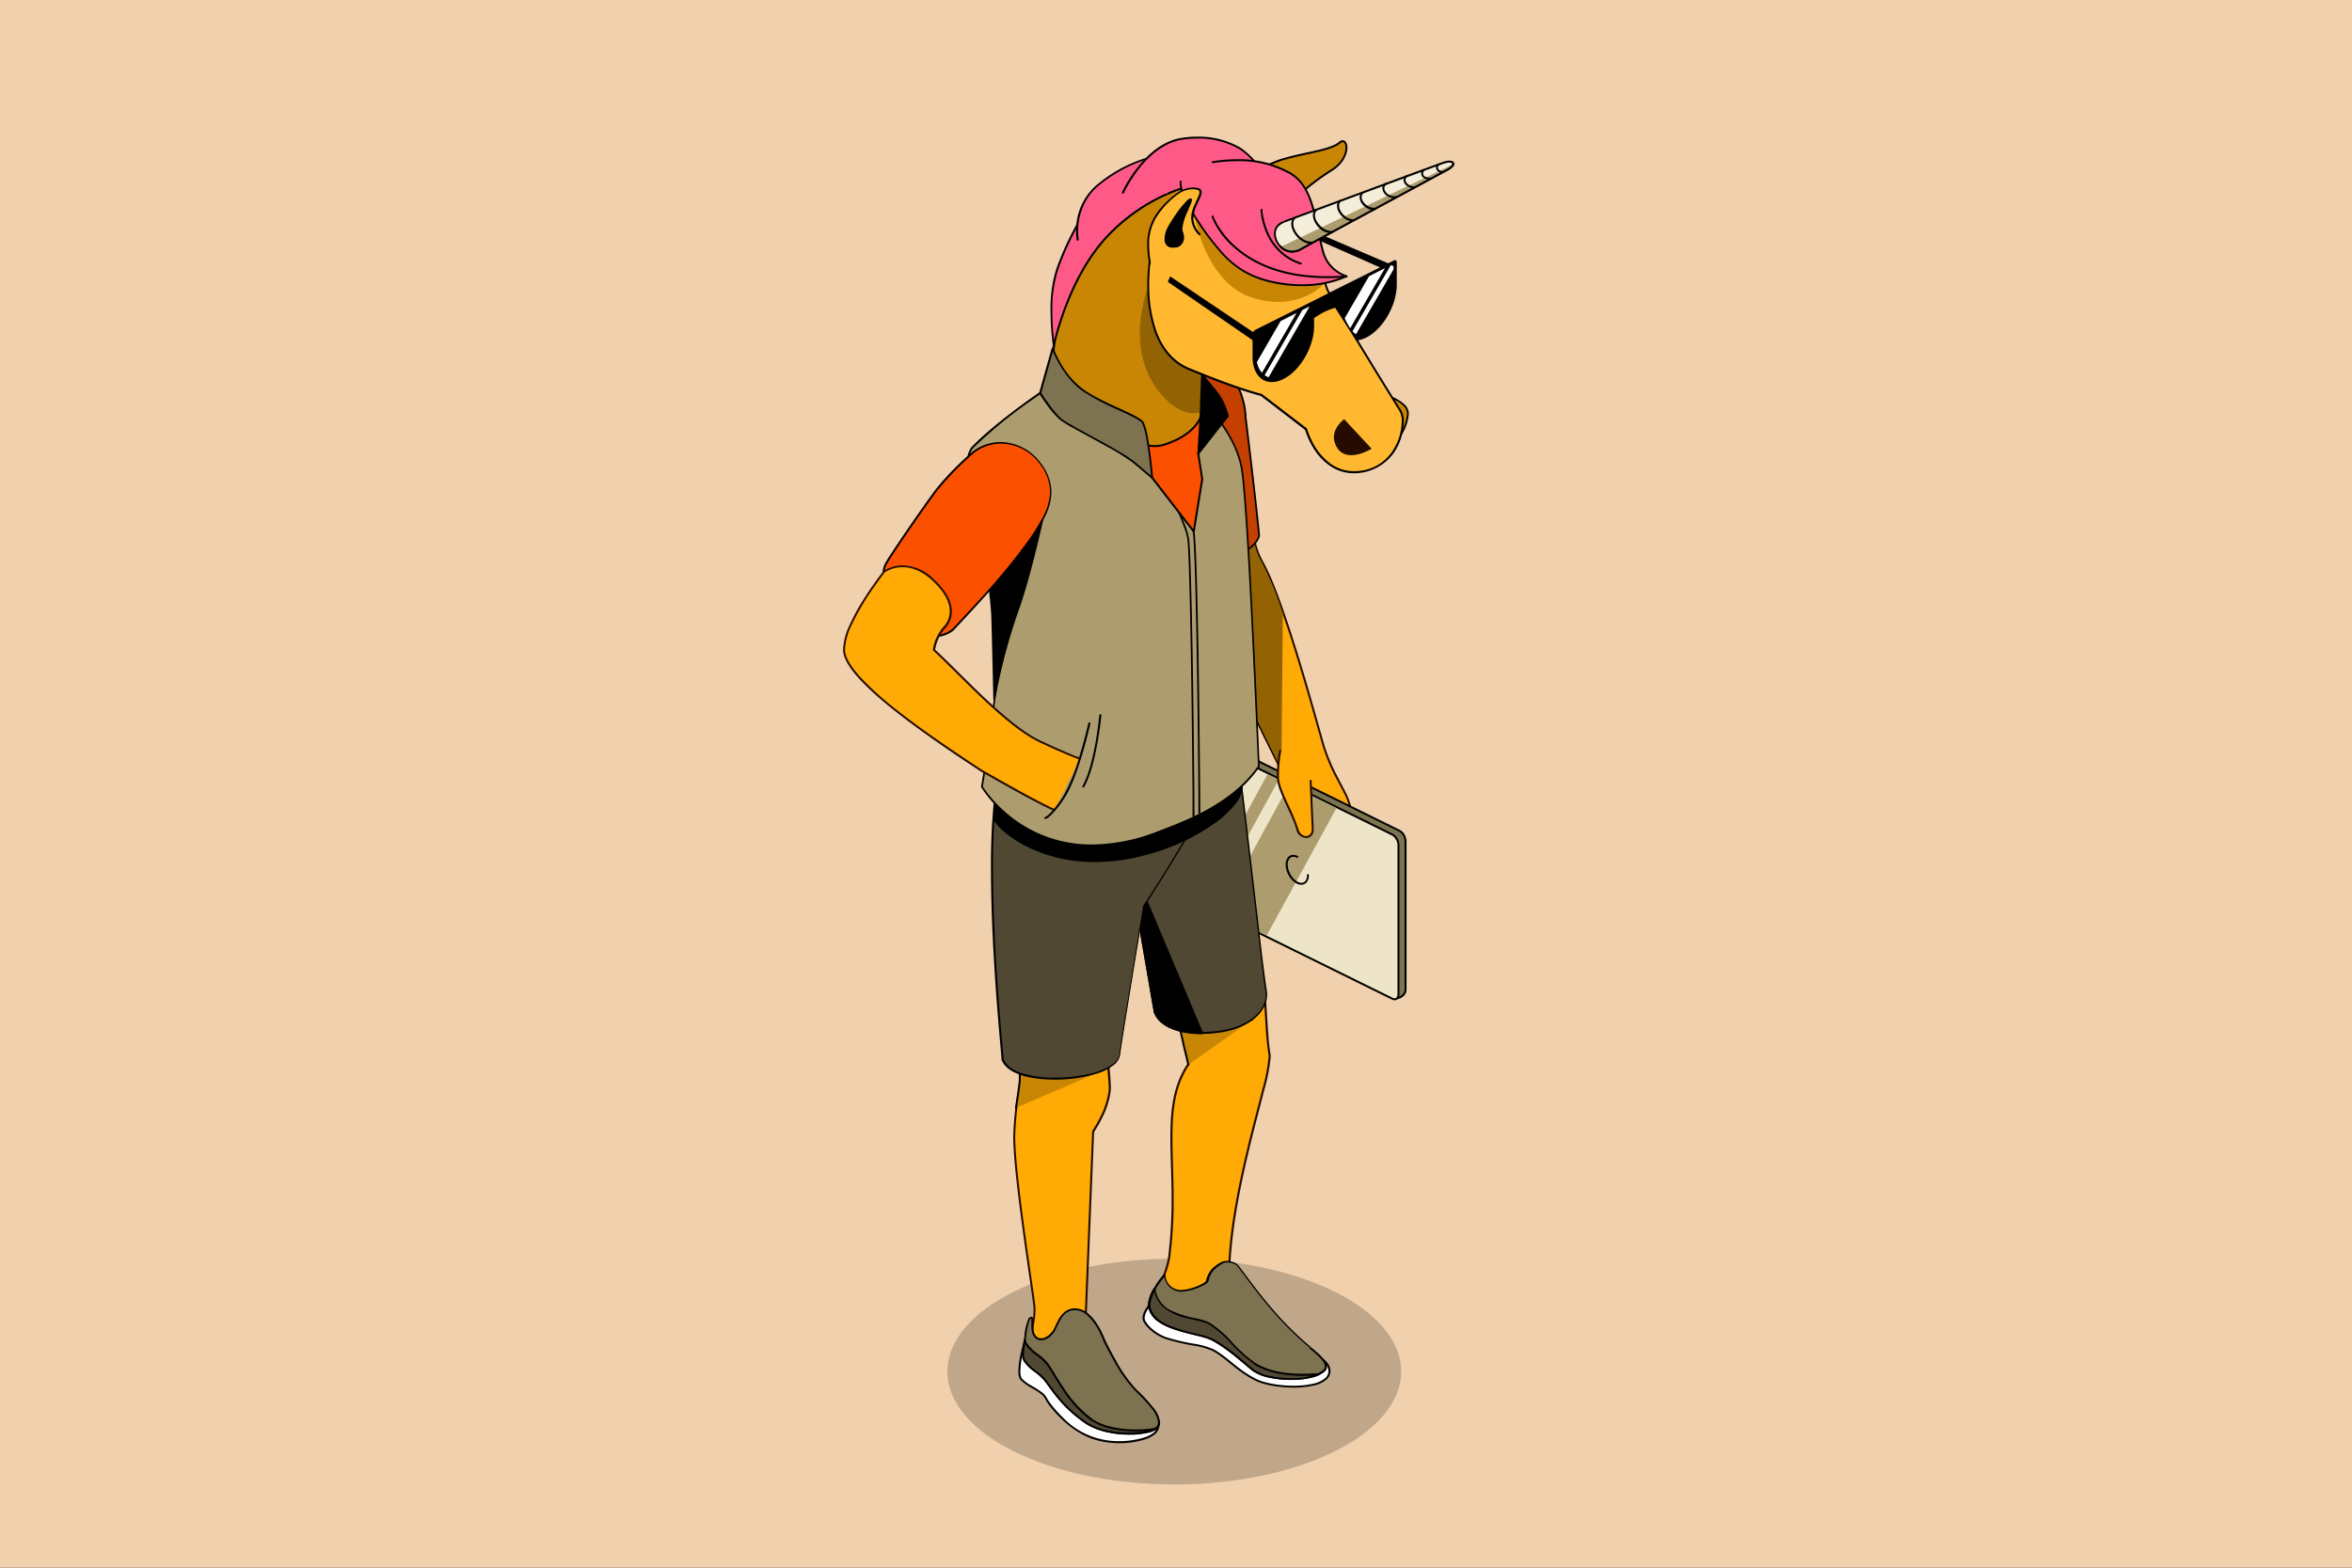 <svg id="Layer_1" data-name="Layer 1" xmlns="http://www.w3.org/2000/svg" xmlns:xlink="http://www.w3.org/1999/xlink" viewBox="0 0 600 400"><rect x="0" y="0" width="600" height="400" fill="#333333" stroke="none"/><defs><style>.cls-1{fill:none;}.cls-2{fill:#f1d1ad;}.cls-3{fill:#c1a78a;}.cls-4{fill:#ffaa05;}.cls-5{fill:#260c00;}.cls-6{fill:#936203;}.cls-7{fill:#7e7350;}.cls-8{fill:#eee4c7;}.cls-9{fill:#ad9d6e;}.cls-10{fill:#c98604;}.cls-11{fill:#504833;}.cls-12{fill:#c53f00;}.cls-13{fill:#fa5000;}.cls-14{fill:#fff;}.cls-15{fill:#ffb830;}.cls-16{fill:#ff5a87;}.cls-17{clip-path:url(#clip-path);}.cls-18{fill:#f4edda;}</style><clipPath id="clip-path"><path class="cls-1" d="M354.55,67.78,320.78,84.93c-.33.17-.58,0-.58.45l.21,4.86c0,4.86,3,7.53,6.95,5.55s7.17-7.52,7.17-12.37V81.61c.84-.57,2.54-1.53,3.22-1.87a33.07,33.07,0,0,1,3.43-1.42l1.32,1.93c1.25,2.07,2.64,6.58,5.85,5.06,4-1.88,7.16-7.52,7.16-12.37V68.15c0-.41-.63-.54-1-.37"/></clipPath></defs><title>illo_unicorn_thumbnail</title><polyline class="cls-2" points="600 400 0 400 0 0 600 0 600 400"/><path class="cls-3" d="M299.56,321.14c-32,0-57.89,12.89-57.89,28.81s25.91,28.81,57.89,28.81,57.88-12.9,57.88-28.81-25.91-28.81-57.88-28.81"/><path class="cls-4" d="M346.43,212.1s-1.78-5.85-2.59-8.12-4.53-7.93-6.24-13.84-9.85-36.3-15.51-46.62a13.94,13.94,0,0,1-2.07-5.94l-.17-2.94-9.19,1.14-4,19.25s5.76,9.55,7.79,15.24,12.44,26.36,12.44,26.36.18,4.86.46,5.11C328.68,202.91,346.43,212.1,346.43,212.1Z"/><path class="cls-5" d="M346.43,212.1l.24-.08s-1.78-5.84-2.59-8.13c-.42-1.17-1.55-3.14-2.79-5.58a47.4,47.4,0,0,1-3.45-8.24c-.86-2.94-3.32-12-6.28-21.66s-6.4-19.81-9.25-25h0a18,18,0,0,1-1.78-4.27,11,11,0,0,1-.23-1.17c0-.13,0-.23,0-.29v-.1h0l-.18-2.93a.21.21,0,0,0-.09-.18.22.22,0,0,0-.19-.06l-9.18,1.14a.24.24,0,0,0-.21.2l-4,19.25a.29.29,0,0,0,0,.18s.09.14.25.42c1.13,1.89,5.77,9.84,7.53,14.78,1,2.87,4.13,9.45,7,15.34s5.46,11,5.46,11l.22-.11h-.25s.05,1.22.13,2.47c0,.63.09,1.26.14,1.76a6,6,0,0,0,.1.63,1.32,1.32,0,0,0,0,.23.55.55,0,0,0,.12.2,5.27,5.27,0,0,0,.46.33c.77.5,2.31,1.38,4.2,2.41,5.67,3.11,14.45,7.65,14.45,7.65a.26.26,0,0,0,.27,0,.25.25,0,0,0,.08-.27l-.24.08.12-.23-.77-.39c-1.71-.89-6-3.12-10-5.26-2-1.07-3.93-2.12-5.43-3-.75-.42-1.39-.79-1.88-1.08a8.16,8.16,0,0,1-.93-.62l-.09.09.12-.06,0,0-.09.09.12-.06a.91.91,0,0,1-.07-.29c-.1-.58-.19-1.76-.25-2.78s-.09-1.9-.09-1.9l0-.1s-.17-.32-.45-.9c-1-2-3.56-7.13-6.09-12.37s-5-10.6-5.89-13.06a78.44,78.44,0,0,0-4.68-9.8c-1.7-3.1-3.14-5.49-3.14-5.49l-.21.13.24.05L310.87,136l8.74-1.09.16,2.67h0a14.15,14.15,0,0,0,2.1,6.06h0c2.81,5.12,6.26,15.3,9.21,24.92s5.42,18.69,6.28,21.65a47.89,47.89,0,0,0,3.48,8.33c1.25,2.44,2.39,4.43,2.77,5.52s1,3.16,1.59,4.9l.7,2.26.29.95.24-.07.12-.23Z"/><path class="cls-6" d="M327.25,156a91.15,91.15,0,0,0-5.16-12.47,13.94,13.94,0,0,1-2.07-5.94l-.17-2.94-9.19,1.14-4,19.25s5.76,9.55,7.79,15.24,12.44,26.36,12.44,26.36"/><path d="M327.37,156a91.42,91.42,0,0,0-5.17-12.49h0a17.76,17.76,0,0,1-1.79-4.3,9,9,0,0,1-.23-1.18,2.27,2.27,0,0,1,0-.3.82.82,0,0,1,0-.1h0l-.17-2.94-.05-.09-.09,0-9.18,1.14a.11.11,0,0,0-.11.09l-4,19.25,0,.09s.36.6.93,1.58c1.72,3,5.34,9.39,6.85,13.64,1,2.86,4.14,9.45,7,15.33s5.46,11.05,5.46,11.05a.13.13,0,0,0,.17.05.12.12,0,0,0,.06-.16l-.46-.9c-2-4-10.2-20.49-12-25.45-2-5.72-7.81-15.26-7.81-15.27l-.1.07.12,0,4-19.16,9-1.11.16,2.81h0a14.11,14.11,0,0,0,2.09,6h0A90.35,90.35,0,0,1,327.13,156a.13.13,0,0,0,.16.08.13.13,0,0,0,.08-.16Z"/><path class="cls-7" d="M355.94,254.61,308.53,230a3.23,3.23,0,0,1-1.56-2.68l-1.41-37.77c0-1,2.11-1.86,3-1.43L357,212a3.2,3.2,0,0,1,1.56,2.67v38.08C358.55,253.77,356.8,255,355.94,254.61Z"/><path d="M355.94,254.61l.11-.22-47.4-24.65h0a2.52,2.52,0,0,1-1-1,3,3,0,0,1-.43-1.45h0l-1.4-37.78h0a.72.72,0,0,1,.18-.44,2.18,2.18,0,0,1,.87-.61,2.82,2.82,0,0,1,1.09-.25,1.19,1.19,0,0,1,.47.09l48.46,23.89a2.59,2.59,0,0,1,1,1,3.05,3.05,0,0,1,.42,1.45v38.08a1.72,1.72,0,0,1-.68,1.13,2.18,2.18,0,0,1-1.29.58.74.74,0,0,1-.28-.05l-.11.22.11-.22-.11.22-.12.22a1.14,1.14,0,0,0,.51.11,2.64,2.64,0,0,0,1.62-.7,2.14,2.14,0,0,0,.85-1.51V214.65a3.48,3.48,0,0,0-.49-1.7,3,3,0,0,0-1.21-1.2l-48.46-23.89a1.58,1.58,0,0,0-.69-.14,3.5,3.5,0,0,0-1.69.49,2.42,2.42,0,0,0-.66.56,1.21,1.21,0,0,0-.29.75h0l1.41,37.77h0a3.48,3.48,0,0,0,.49,1.7,3,3,0,0,0,1.21,1.2l.11-.22-.11.22,47.4,24.64h0Z"/><path class="cls-8" d="M355.18,254.82l-48.46-23.88a3.23,3.23,0,0,1-1.56-2.68V190.19c0-1.05.7-1.56,1.56-1.13L355.18,213a3.21,3.21,0,0,1,1.57,2.67V253.7C356.75,254.74,356,255.25,355.18,254.82Z"/><path d="M355.18,254.82l.11-.22-48.46-23.89a2.59,2.59,0,0,1-1-1,3,3,0,0,1-.42-1.45V190.19a1.28,1.28,0,0,1,.22-.79.61.61,0,0,1,.51-.24,1,1,0,0,1,.47.12l48.46,23.89a2.49,2.49,0,0,1,1,1,2.89,2.89,0,0,1,.43,1.44V253.7a1.27,1.27,0,0,1-.22.78.64.64,0,0,1-.51.24,1.06,1.06,0,0,1-.48-.12l-.11.22-.11.23a1.64,1.64,0,0,0,.7.17,1.1,1.1,0,0,0,.9-.43,1.79,1.79,0,0,0,.33-1.09V215.62a3.39,3.39,0,0,0-.5-1.7,3,3,0,0,0-1.21-1.2l-48.46-23.89a1.63,1.63,0,0,0-.69-.17,1.13,1.13,0,0,0-.9.43,1.76,1.76,0,0,0-.33,1.1v38.07a3.48,3.48,0,0,0,.49,1.7,3,3,0,0,0,1.21,1.2l48.46,23.89Z"/><polygon class="cls-9" points="340.94 206.17 328.87 200.22 311.08 232.74 323.14 238.69 340.94 206.17"/><path class="cls-9" d="M326.22,198.91l-2.84-1.4L305.8,229.65a2.63,2.63,0,0,0,1,1l1.6.79Z"/><path d="M333.43,223.29a2.44,2.44,0,0,1-.42,1.48,1.27,1.27,0,0,1-1,.49,2.18,2.18,0,0,1-.92-.23,4.64,4.64,0,0,1-1.82-1.83,5.25,5.25,0,0,1-.77-2.6,2.33,2.33,0,0,1,.43-1.48,1.25,1.25,0,0,1,1-.5,2,2,0,0,1,.91.24.25.25,0,0,0,.34-.12.24.24,0,0,0-.12-.33,2.46,2.46,0,0,0-1.13-.29,1.8,1.8,0,0,0-1.43.69,2.89,2.89,0,0,0-.53,1.79,5.75,5.75,0,0,0,.84,2.86,5.09,5.09,0,0,0,2,2,2.5,2.5,0,0,0,1.14.29,1.71,1.71,0,0,0,1.42-.69,2.81,2.81,0,0,0,.53-1.78.25.25,0,0,0-.5,0Z"/><path class="cls-4" d="M326.56,191.58a33.62,33.62,0,0,0-.54,7c.2,3.09,4.18,9.91,4.93,12.86s4.1,2.67,4,0-.53-12.18-.53-12.18"/><path class="cls-5" d="M326.31,191.54a36.51,36.51,0,0,0-.58,5.9c0,.39,0,.77,0,1.15a11.51,11.51,0,0,0,.76,3c.63,1.7,1.54,3.64,2.36,5.43a33.52,33.52,0,0,1,1.82,4.51,2.74,2.74,0,0,0,2.49,2.3,1.89,1.89,0,0,0,1.38-.58,2.28,2.28,0,0,0,.59-1.63v-.16h0c-.07-1.33-.2-4.38-.32-7.09-.06-1.35-.11-2.63-.15-3.56s-.07-1.52-.07-1.52a.25.25,0,1,0-.49,0s.4,9.5.53,12.18h0v.15a1.78,1.78,0,0,1-.45,1.28,1.4,1.4,0,0,1-1,.43c-.77,0-1.65-.57-2-1.93a52.58,52.58,0,0,0-2.68-6.41c-.56-1.23-1.1-2.46-1.51-3.57a11.12,11.12,0,0,1-.73-2.83c0-.36,0-.73,0-1.11a32.62,32.62,0,0,1,.29-4c.07-.55.14-1,.2-1.34l.08-.51a.24.24,0,0,0-.19-.29.25.25,0,0,0-.3.2Z"/><path class="cls-4" d="M261.16,272.36c1.11-3.42,5.48-8.78,5.48-8.78l14.47-2.32s2.5,14.2,1.89,17.54c-.6,4.72-4.18,9.95-4.18,9.95l-2.08,51.56s-5.17,4.53-10.52,4.33-2-6.79-2.4-11.08-5.17-33.25-5.17-43.63A80.3,80.3,0,0,1,261.16,272.36Z"/><path class="cls-5" d="M261.16,272.36l.24.08a24.44,24.44,0,0,1,3.12-5.61c.61-.88,1.19-1.65,1.62-2.21l.5-.65.19-.23-.19-.16,0,.25,14.47-2.32,0-.25-.25.05s.13.7.31,1.83a117.69,117.69,0,0,1,1.67,14.2,8.73,8.73,0,0,1-.09,1.41v0a21.26,21.26,0,0,1-2.29,6.66c-.48.94-.94,1.74-1.28,2.3-.17.28-.32.5-.41.65l-.16.23a.33.33,0,0,0,0,.13l-2.08,51.56h.25l-.17-.19-.05.05a22,22,0,0,1-3.39,2.29,14.08,14.08,0,0,1-6.57,1.94h-.33a2.75,2.75,0,0,1-2.26-.94,3.65,3.65,0,0,1-.57-2.24c0-2,.71-4.59.71-6.83a7.63,7.63,0,0,0,0-.84c-.21-2.17-1.5-10.47-2.74-19.54s-2.43-18.91-2.43-24.07a80.27,80.27,0,0,1,2.5-17.5l-.24-.07.24.08-.24-.08-.24-.07a80.25,80.25,0,0,0-2.52,17.64c0,5.22,1.19,15.05,2.43,24.13s2.54,17.4,2.75,19.53c0,.25,0,.52,0,.79,0,2.15-.7,4.74-.71,6.83a4.17,4.17,0,0,0,.67,2.55,3.32,3.32,0,0,0,2.64,1.13h.35a15,15,0,0,0,7.18-2.2,21.47,21.47,0,0,0,3.16-2.2.23.23,0,0,0,.09-.18l2.08-51.56h-.25l.21.15a36.11,36.11,0,0,0,1.88-3.24,22,22,0,0,0,2.33-6.83l-.24,0,.24,0a8.91,8.91,0,0,0,.1-1.5,83.81,83.81,0,0,0-1-9.89c-.5-3.42-1-6.23-1-6.23a.23.23,0,0,0-.28-.2l-14.47,2.31a.32.32,0,0,0-.16.09s-1.09,1.35-2.33,3.12a25,25,0,0,0-3.19,5.74h0Z"/><path class="cls-4" d="M303.16,271.66c-.11-4.17-5.05-21.43-5.05-21.43s19.84-8.1,23.6-2.73c1,1.45,1.23,17.09,2.14,21.61s-10.34,34.07-10.34,57.72c0,0-5.21,6.73-11.47,5.94s-5-7.46-5-7.46a24.12,24.12,0,0,0,1.27-4.45C301.23,298.59,295.45,283.32,303.16,271.66Z"/><path class="cls-5" d="M303.16,271.66h.25a33.66,33.66,0,0,0-.84-5.15c-1.44-6.63-4.22-16.33-4.22-16.33l-.24.06.09.24.49-.2c1.12-.44,4-1.53,7.4-2.51a40.83,40.83,0,0,1,10.38-1.85,10.12,10.12,0,0,1,3.08.41,3.68,3.68,0,0,1,1.95,1.32,1.18,1.18,0,0,1,.15.36,24.92,24.92,0,0,1,.54,3.9c.24,2.69.43,6.2.64,9.44a74.45,74.45,0,0,0,.78,7.82,3.09,3.09,0,0,1,0,.58A44.44,44.44,0,0,1,322,278c-2.92,11.58-8.78,31.74-8.78,48.84h.25l-.2-.15-.05.06a19.89,19.89,0,0,1-3.31,3.17,11.74,11.74,0,0,1-6.88,2.67,8.51,8.51,0,0,1-1-.06,5.12,5.12,0,0,1-4-2.39,6.78,6.78,0,0,1-.84-3.44,8.12,8.12,0,0,1,.05-1c0-.12,0-.21,0-.27v-.1l-.24,0,.23.08a23.05,23.05,0,0,0,1.28-4.5,112.71,112.71,0,0,0,.89-14.95c0-5.75-.3-10.93-.3-15.63,0-7.18.7-13.23,4.2-18.51a.28.28,0,0,0,0-.15h-.25l-.21-.14c-3.58,5.41-4.28,11.58-4.28,18.79,0,4.72.31,9.9.31,15.63a117,117,0,0,1-.89,14.89,23.42,23.42,0,0,1-1.26,4.39v0a8.77,8.77,0,0,0-.11,1.43,7.27,7.27,0,0,0,.91,3.7A5.62,5.62,0,0,0,302,333a7.65,7.65,0,0,0,1.06.07,12.57,12.57,0,0,0,7.55-3.05,20.26,20.26,0,0,0,3.09-3,.3.3,0,0,0,.05-.16c0-11.33,2.59-24.05,5.19-34.71,1.3-5.33,2.6-10.14,3.57-14a44.08,44.08,0,0,0,1.63-8.37,3.43,3.43,0,0,0,0-.68,48.23,48.23,0,0,1-.58-5.05c-.24-3.18-.44-7-.68-10.24-.12-1.61-.24-3.05-.39-4.16-.07-.55-.15-1-.23-1.41a2.72,2.72,0,0,0-.31-.85,4.2,4.2,0,0,0-2.21-1.51,10.66,10.66,0,0,0-3.23-.43c-3.63,0-8.24,1.15-11.94,2.3S298,250,298,250a.24.24,0,0,0-.14.3s.07.27.21.75c.47,1.68,1.66,5.94,2.74,10.22.53,2.15,1.05,4.3,1.43,6.14a27.6,27.6,0,0,1,.66,4.25h.25l-.21-.14Z"/><path class="cls-10" d="M303.16,271.66s-1-4.19-1.35-5.62-1.65-7.14-1.65-7.14l19.19,1.3"/><path d="M303.41,271.6s-.26-1.05-.56-2.28-.64-2.63-.79-3.34c-.31-1.43-1.65-7.14-1.65-7.14l-.25.06v.25l19.19,1.3a.25.25,0,0,0,.26-.24.25.25,0,0,0-.23-.26l-19.19-1.3a.24.24,0,0,0-.21.09.25.25,0,0,0-.05.22l.21.91c.4,1.67,1.21,5.15,1.44,6.22.31,1.44,1.35,5.63,1.35,5.63a.25.25,0,0,0,.49-.12Z"/><path class="cls-10" d="M281.8,272.93s-9.29-.07-11.76-.8S260,269.65,260,269.65s.33,4.43.2,6-1,7-1,7"/><path d="M281.8,272.68l-1.49,0c-1.36,0-3.46-.08-5.45-.2-1-.06-2-.14-2.79-.23a13.2,13.2,0,0,1-2-.34c-2.5-.74-10.09-2.48-10.09-2.48a.25.25,0,0,0-.22,0,.27.27,0,0,0-.09.21s.06.78.12,1.8.11,2.29.11,3.25c0,.37,0,.69,0,.94-.06.78-.3,2.54-.52,4.09-.12.78-.22,1.51-.31,2.05l-.13.87a.25.25,0,0,0,.21.29.26.26,0,0,0,.29-.21s.21-1.36.43-2.92.47-3.32.53-4.14c0-.26,0-.59,0-1,0-2-.23-5.08-.23-5.09l-.25,0,0,.25,1.22.28c2.25.52,7,1.64,8.83,2.19a17.7,17.7,0,0,0,2.94.44c3.67.34,8.89.37,8.9.37a.25.25,0,0,0,.25-.24.26.26,0,0,0-.25-.26Z"/><path class="cls-11" d="M315.32,188.87c3.72,29.62,7,60.21,7.65,63.82.89,4.91-4.2,10.8-16.28,10.89-3.66,0-10.4-.84-12.1-5.42l-6.84-39.62L286,206.84l20.62-17.16S314.05,186.46,315.32,188.87Z"/><path d="M315.32,188.87l-.25,0c1.86,14.81,3.61,29.86,5,41.66.69,5.9,1.27,11,1.73,14.83s.79,6.43,1,7.35a5.36,5.36,0,0,1,.1,1.06c0,2.22-1.24,4.57-3.89,6.39s-6.69,3.1-12.25,3.14h-.17a21.36,21.36,0,0,1-6.63-1,10.26,10.26,0,0,1-3.08-1.61,6,6,0,0,1-2-2.64l-.24.09.25,0L288,218.53l-1.75-11.59,20.51-17.07-.16-.19.09.23.18-.08c.39-.16,1.41-.56,2.61-.92a13.65,13.65,0,0,1,3.7-.69,3.4,3.4,0,0,1,1.22.19,1.25,1.25,0,0,1,.69.57l.23-.11-.25,0,.25,0,.22-.12a1.78,1.78,0,0,0-1-.81,3.88,3.88,0,0,0-1.4-.22,15.42,15.42,0,0,0-4.36.87c-1.33.43-2.32.86-2.32.86l-.06,0-20.62,17.16a.26.26,0,0,0-.09.23l1.78,11.71h0l6.84,39.61v.05a6.46,6.46,0,0,0,2.13,2.85c2.81,2.23,7.23,2.73,10,2.73h.18c5.63,0,9.77-1.34,12.52-3.23s4.11-4.39,4.11-6.8a7.34,7.34,0,0,0-.1-1.15c-.17-.89-.49-3.48-1-7.32-1.38-11.51-3.92-34.28-6.71-56.49l0-.09Z"/><path d="M306.69,263.58c-3.66,0-10.4-.84-12.1-5.42l-6.84-39.62Z"/><path d="M306.69,263.58v-.25h-.17a21.36,21.36,0,0,1-6.63-1,10.26,10.26,0,0,1-3.08-1.61,6,6,0,0,1-2-2.64l-.24.09.25,0-6.47-37.46,18.09,43,.23-.1v0l.23-.1-18.94-45a.26.26,0,0,0-.3-.15.25.25,0,0,0-.17.29l6.84,39.61v.05a6.46,6.46,0,0,0,2.13,2.85c2.81,2.23,7.23,2.73,10,2.73h.18a.26.26,0,0,0,.21-.11.29.29,0,0,0,0-.24Z"/><path class="cls-11" d="M271.87,184.54l20.85-2.09s22.74,4.07,22.72,6.73c-6.93,16.8-23.71,42.1-23.71,42.1s-5.65,34.11-6.09,37.83-8.78,6.13-16.61,6.09c-6,0-11.74-1.33-13.21-4.88,0-1.92-6.72-63.48,1-79.17C259.33,187.51,271.87,184.54,271.87,184.54Z"/><path d="M271.87,184.54l0,.25,20.84-2.09,0-.25,0,.25,1,.18c2.17.4,7.6,1.46,12.49,2.7a60,60,0,0,1,6.42,1.94,11.72,11.72,0,0,1,2,.95,2.59,2.59,0,0,1,.5.42.46.46,0,0,1,.14.29h.25l-.24-.07v.07h.25l-.24-.07h0a.35.35,0,0,0,0,.13.32.32,0,0,0,.1.14l.15-.2-.23-.09c-3.46,8.37-9.38,18.89-14.44,27.31-2.53,4.21-4.84,7.9-6.52,10.53-.84,1.32-1.52,2.37-2,3.09l-.74,1.12,0,.1s-1.41,8.53-2.88,17.52-3,18.44-3.21,20.32a3.72,3.72,0,0,1-1.57,2.38,16.23,16.23,0,0,1-6.17,2.57,38.08,38.08,0,0,1-8.43.92H269a27.77,27.77,0,0,1-8.24-1.1,10.36,10.36,0,0,1-3-1.47,5.16,5.16,0,0,1-1.76-2.15l-.23.09h.25c0-.18,0-.69-.12-1.55-.51-5.94-2.58-27.65-2.58-47.12a169,169,0,0,1,.81-17.89c.57-5.29,1.51-9.68,2.91-12.5l-.23-.11.21.14a9.24,9.24,0,0,1,3.3-2.49,46.89,46.89,0,0,1,7.48-2.89c1.16-.35,2.18-.63,2.91-.83l.86-.22.31-.07-.06-.25,0,.25,0-.25-.06-.24s-3.14.74-6.6,1.95a39.2,39.2,0,0,0-5.08,2.11,9.61,9.61,0,0,0-3.47,2.65l0,0c-1.44,2.92-2.38,7.35-3,12.66a170.62,170.62,0,0,0-.81,18c0,11.15.68,23,1.35,32.25.34,4.62.68,8.58.93,11.46.13,1.44.23,2.61.31,3.46s.11,1.38.11,1.5l0,.1a5.6,5.6,0,0,0,1.92,2.36c2.59,1.92,7,2.65,11.52,2.67h.19a35.81,35.81,0,0,0,11-1.64,13.21,13.21,0,0,0,3.87-2,4.17,4.17,0,0,0,1.75-2.71c.22-1.85,1.75-11.31,3.22-20.3.73-4.5,1.45-8.88,2-12.13.27-1.63.49-3,.64-3.92l.25-1.47-.25,0,.21.14s16.78-25.31,23.73-42.14a.26.26,0,0,0-.08-.3l-.15.2.23-.1a.29.29,0,0,0-.08-.1l-.15.2.23-.1-.23.1.24.06a.22.22,0,0,0,0-.16l-.23.1.24.06-.24-.06.24.07h0l-.24-.06.24.07a.17.17,0,0,0,0-.07,1.06,1.06,0,0,0-.32-.69,6,6,0,0,0-1.77-1.08c-2.78-1.24-8-2.54-12.5-3.53s-8.33-1.68-8.34-1.68h-.07l-20.84,2.1h0Z"/><path d="M307.58,196s7.94.08,9,4.09-8,13.28-24.75,17.78c-22.66,6.09-36.86-5.6-38.33-9.15,0-1.92.79-5.28,1.31-8.7C257.28,196.35,307.58,196,307.58,196Z"/><path d="M307.58,196v.25h.33a19.69,19.69,0,0,1,4.5.74,8.55,8.55,0,0,1,2.49,1.18,3.61,3.61,0,0,1,1.44,2,2.37,2.37,0,0,1,.07.61,6.76,6.76,0,0,1-1.59,3.74c-3.21,4.35-11.18,10-23.05,13.13a48,48,0,0,1-12.52,1.72,37.88,37.88,0,0,1-18-4.35,26.29,26.29,0,0,1-5.17-3.57,9.23,9.23,0,0,1-2.31-2.8l-.23.09h.25a23.56,23.56,0,0,1,.46-3.74c.26-1.51.59-3.2.85-4.92l-.25,0,.21.14a2,2,0,0,1,.88-.55,21.74,21.74,0,0,1,4.34-1c6.74-1.05,18.59-1.64,28.73-2,5.08-.16,9.73-.26,13.12-.32l4-.05,1.48,0v-.5s-12.58.09-25.47.64c-6.44.28-13,.67-18,1.21a60.24,60.24,0,0,0-6.34,1,13.25,13.25,0,0,0-2,.58,2.46,2.46,0,0,0-1.12.74l0,.1c-.25,1.71-.58,3.4-.85,4.91a25,25,0,0,0-.46,3.83l0,.1a9.66,9.66,0,0,0,2.43,3c3.88,3.5,12,8.05,23.55,8.05a48.92,48.92,0,0,0,12.65-1.73,54,54,0,0,0,18.46-8.59,24.71,24.71,0,0,0,4.86-4.73,7.29,7.29,0,0,0,1.69-4,3.06,3.06,0,0,0-.09-.74,4.23,4.23,0,0,0-2-2.47,12.52,12.52,0,0,0-4.67-1.56,19.82,19.82,0,0,0-2.6-.24h0Z"/><path class="cls-12" d="M304.38,91.88c13-.25,13.41,14.39,13.41,14.39s2.62,21.22,3.47,30.38c-1.94,6.87-20.47,8.57-23.75,2.12-.77-1.57-3.53-19.93-4.54-25.08C291,103.6,291.45,92.13,304.38,91.88Z"/><path d="M304.38,91.88v.25h.32a11.71,11.71,0,0,1,7.22,2.2,14,14,0,0,1,4.81,7.46,21.49,21.49,0,0,1,.68,3.18c.05.41.08.74.1,1s0,.2,0,.26v.11s0,.33.12.93c.51,4.18,2.61,21.43,3.36,29.45l.24,0-.24-.06a5.32,5.32,0,0,1-1.67,2.49c-2.5,2.22-7.25,3.48-11.7,3.47a18.17,18.17,0,0,1-6.15-1,6.59,6.59,0,0,1-3.77-2.94h0a3.27,3.27,0,0,1-.16-.45c-.23-.81-.56-2.46-.94-4.54-1.14-6.25-2.71-16.39-3.43-20a42.3,42.3,0,0,1-.88-8c0-3.64.69-7,2.53-9.42s4.82-4,9.53-4.11v-.5c-4.82.09-8,1.74-9.92,4.31s-2.63,6-2.63,9.72a42.17,42.17,0,0,0,.89,8.08c.51,2.57,1.45,8.45,2.36,13.87.46,2.72.91,5.32,1.29,7.35.19,1,.37,1.88.52,2.55l.21.84a4.27,4.27,0,0,0,.19.53h0a7.07,7.07,0,0,0,4,3.18,18.51,18.51,0,0,0,6.32,1,23.55,23.55,0,0,0,8.74-1.62,11.8,11.8,0,0,0,3.29-2,5.77,5.77,0,0,0,1.82-2.73v-.09c-.85-9.17-3.47-30.39-3.47-30.39l-.25,0H318A20.5,20.5,0,0,0,316.21,99a13,13,0,0,0-4-5,12.22,12.22,0,0,0-7.52-2.3h-.33Z"/><path class="cls-9" d="M271.31,96.27h29.16s14.39,11.25,16.31,23.45c1.51,9.48,3.5,56.34,4.35,75.78-6.77,9.87-19.09,14.29-25.83,16.86-31.08,11.87-44.85-11.64-44.85-11.64s6.35-35.1,4.16-52.71c-1.31-2.9-8.33-22.33-7.63-30.68a5.28,5.28,0,0,1,1.05-3.12C255.93,106.1,271.31,96.27,271.31,96.27Z"/><path d="M271.31,96.27v.25h29.16v-.25l-.15.2.16.12a64.6,64.6,0,0,1,8,7.82c3.6,4.22,7.21,9.71,8.1,15.35.37,2.35.78,7.06,1.19,13.08,1.23,18.09,2.52,48.09,3.15,62.67h.25l-.2-.14c-6.71,9.79-19,14.2-25.72,16.77a46.57,46.57,0,0,1-16.62,3.33A33,33,0,0,1,257.41,208a34.12,34.12,0,0,1-5.1-5.12c-.55-.69-1-1.27-1.24-1.68-.14-.2-.24-.36-.31-.47l-.08-.12,0,0-.21.13.24,0s4.63-25.56,4.63-44a73.13,73.13,0,0,0-.46-8.75l0-.07c-.31-.67-.94-2.3-1.72-4.49-1.17-3.28-2.65-7.83-3.85-12.39a54.77,54.77,0,0,1-2.09-12.43c0-.44,0-.86,0-1.24a5,5,0,0,1,1-3l-.18-.17.17.18a117.55,117.55,0,0,1,14.58-12c2.41-1.73,4.58-3.21,6.14-4.26.78-.52,1.41-.94,1.85-1.22l.67-.44-.13-.21v0l-.14-.21s-15.38,9.83-23.32,18h0a5.52,5.52,0,0,0-1.11,3.26c0,.41,0,.84,0,1.29,0,4.5,1.62,11.17,3.38,17.08.89,3,1.81,5.72,2.59,7.91s1.41,3.82,1.73,4.53l.23-.1-.25,0a71.69,71.69,0,0,1,.46,8.68,235.59,235.59,0,0,1-2.31,28.88c-.58,4.35-1.16,8.12-1.59,10.8-.22,1.34-.4,2.41-.52,3.14l-.2,1.13a.25.25,0,0,0,0,.17,31.38,31.38,0,0,0,6.87,7.57A33.49,33.49,0,0,0,278.59,216a47,47,0,0,0,16.8-3.36c6.74-2.58,19.11-7,25.95-17a.21.21,0,0,0,0-.15c-.42-9.72-1.13-26.3-1.93-41.63-.39-7.66-.81-15-1.22-21.05s-.82-10.74-1.2-13.13c-1-6.18-5.08-12.07-8.93-16.42a63.77,63.77,0,0,0-7.47-7.19.3.3,0,0,0-.16,0H271.31a.23.23,0,0,0-.14,0Z"/><path d="M267.46,125.36s-4.06,20-7.94,30.63a146.65,146.65,0,0,0-5.87,22.39s-.38-17.09-.53-21.52a123,123,0,0,0-1.6-12.7"/><path d="M267.21,125.31s-.06.31-.18.88c-.83,4-4.36,20.44-7.74,29.71a147.46,147.46,0,0,0-5.89,22.44l.25,0h.25s-.39-17.09-.53-21.52a122.15,122.15,0,0,0-1.61-12.73.24.24,0,0,0-.29-.2.24.24,0,0,0-.2.29s.09.51.23,1.35a105.6,105.6,0,0,1,1.37,11.31c.07,2.21.21,7.59.32,12.41.06,2.42.11,4.69.15,6.36s.06,2.74.06,2.74a.25.25,0,0,0,.23.25.24.24,0,0,0,.26-.21s0-.18.1-.52a145.19,145.19,0,0,1,5.77-21.82c3.89-10.67,7.94-30.66,7.94-30.67a.24.24,0,0,0-.19-.29.25.25,0,0,0-.3.19Z"/><path class="cls-13" d="M239.07,124.82a75.32,75.32,0,0,1,9.17-9.37c5.25-4.21,13-3,17.21,2.83,5,6.9,2.46,12.5-4.33,21.63-5.42,7.29-11.65,14-18,20.72-9.1,6.79-20-9.61-17.31-16.36C226.48,142.66,235.9,129,239.07,124.82Z"/><path d="M239.07,124.82l.2.15a75.29,75.29,0,0,1,9.12-9.33,11.08,11.08,0,0,1,7-2.44,12.32,12.32,0,0,1,9.91,5.23,11.73,11.73,0,0,1,2.58,7A14.33,14.33,0,0,1,266,132a57.15,57.15,0,0,1-5.09,7.81c-5.41,7.28-11.63,13.94-18,20.7l.18.17-.15-.2a7.3,7.3,0,0,1-4.46,1.56,9,9,0,0,1-4.77-1.53,18.42,18.42,0,0,1-5.76-6.29,15.81,15.81,0,0,1-2.33-7.5,6.19,6.19,0,0,1,.39-2.31,8.87,8.87,0,0,1,.6-1.09c2.27-3.73,9.84-14.66,12.6-18.29l-.2-.16-.2-.15c-1.59,2.1-4.74,6.56-7.57,10.7-1.42,2.07-2.75,4.06-3.78,5.63-.51.79-1,1.47-1.27,2a11.29,11.29,0,0,0-.65,1.17,6.81,6.81,0,0,0-.42,2.49c0,3.15,1.61,7.07,4.07,10.24a17.17,17.17,0,0,0,4.26,4,9.42,9.42,0,0,0,5,1.61,7.75,7.75,0,0,0,4.76-1.66l0,0c6.31-6.76,12.55-13.43,18-20.75a55.67,55.67,0,0,0,5.13-7.87,14.88,14.88,0,0,0,1.88-6.74,12.24,12.24,0,0,0-2.68-7.31,12.83,12.83,0,0,0-10.31-5.43,11.53,11.53,0,0,0-7.26,2.55,75.37,75.37,0,0,0-9.21,9.42Z"/><path class="cls-4" d="M275.46,193.52s-.95-.11-9.8-4.18-20.32-17.05-27.36-23.5a11.25,11.25,0,0,1,2.91-6c1.18-1.43,3.49-5.73-3.23-11.9s-12.41-2-12.41-2-10.79,13.63-10.21,20.3c.78,8,24.39,23.43,35,30.45,10.5,6,14.38,8.08,18.6,10.06"/><path class="cls-5" d="M275.49,193.27l0,.18,0-.17h0l0,.18,0-.17h0a14.23,14.23,0,0,1-1.92-.7c-1.41-.58-3.79-1.61-7.81-3.46-4.37-2-9.45-6.26-14.29-10.81s-9.47-9.41-13-12.64l-.17.18.25,0A11,11,0,0,1,241.4,160h0a6.29,6.29,0,0,0,1.41-4c0-2.16-1.08-5-4.67-8.28a11.5,11.5,0,0,0-7.84-3.45,8.73,8.73,0,0,0-4.88,1.42l-.05,0s-2.57,3.24-5.14,7.34a52.59,52.59,0,0,0-3.53,6.51,15.93,15.93,0,0,0-1.62,6.08,5.06,5.06,0,0,0,0,.55c.21,2.12,1.87,4.6,4.37,7.3,3.76,4.05,9.45,8.56,15.2,12.73s11.54,8,15.51,10.61h0c10.5,6,14.4,8.08,18.62,10.07a.26.26,0,0,0,.34-.12.25.25,0,0,0-.12-.33c-4.21-2-8.09-4.1-18.59-10.06l-.12.22.13-.21c-5.28-3.51-13.82-9.11-21.13-14.84a82.5,82.5,0,0,1-9.48-8.42c-2.48-2.66-4.07-5.11-4.24-7a4.35,4.35,0,0,1,0-.51,15.53,15.53,0,0,1,1.57-5.88,63,63,0,0,1,5.38-9.3c.9-1.31,1.7-2.42,2.29-3.2.29-.4.52-.7.69-.91l.25-.33-.2-.15.15.2h0a8.37,8.37,0,0,1,4.57-1.31c2.07,0,4.68.73,7.5,3.32,3.53,3.25,4.51,5.93,4.51,7.91a5.73,5.73,0,0,1-1.3,3.65h0a11.47,11.47,0,0,0-3,6.17.24.24,0,0,0,.08.21c3.51,3.22,8.14,8.08,13,12.64s9.94,8.84,14.42,10.91,6.88,3.08,8.23,3.62a9.88,9.88,0,0,0,1.65.58.25.25,0,0,0,.28-.22.24.24,0,0,0-.22-.27Z"/><path class="cls-14" d="M302.61,333.05c3.86,5,23.81,7.31,34.5,13.73,1.68,1,2.94,3.3,1.12,5-3,2.89-13.63,2.39-17.88.28-4.75-2.36-7.21-5.55-10.85-7.56-2.31-1.29-7.73-1.59-12.06-3.08a11,11,0,0,1-5.57-4.34c-1.21-2.5,3.78-6.32,4.93-9.49Z"/><path d="M302.61,333.05l-.19.15c1,1.32,3,2.4,5.62,3.43,3.89,1.53,9.13,2.92,14.4,4.54S333,344.61,337,347h0a4.2,4.2,0,0,1,1.34,1.25,3,3,0,0,1,.55,1.62,2.34,2.34,0,0,1-.81,1.74,7.07,7.07,0,0,1-3.26,1.48,21.87,21.87,0,0,1-4.82.48c-3.6,0-7.42-.67-9.52-1.72-4.69-2.32-7.14-5.5-10.84-7.55h0a20.36,20.36,0,0,0-5.34-1.49,51.46,51.46,0,0,1-6.76-1.61,11.55,11.55,0,0,1-3.38-1.92,7.74,7.74,0,0,1-2-2.29,1.66,1.66,0,0,1-.16-.73,3.85,3.85,0,0,1,.62-1.87,32.06,32.06,0,0,1,2.37-3.3,13.71,13.71,0,0,0,2.1-3.4l-.23-.08-.17.18,5.81,5.44.17-.18-.19.15.19-.15.18-.18L297,327.43a.24.24,0,0,0-.23-.06.27.27,0,0,0-.18.15,19.41,19.41,0,0,1-2.9,4.4,19.85,19.85,0,0,0-1.54,2.22,4.43,4.43,0,0,0-.68,2.12,2.09,2.09,0,0,0,.21.95,8.1,8.1,0,0,0,2.17,2.45,12.06,12.06,0,0,0,3.54,2,51.44,51.44,0,0,0,6.82,1.62,19.68,19.68,0,0,1,5.19,1.44h0c3.58,2,6.06,5.18,10.86,7.56,2.23,1.11,6.07,1.76,9.74,1.77a23,23,0,0,0,4.93-.49,7.41,7.41,0,0,0,3.49-1.6,2.85,2.85,0,0,0,1-2.11,3.42,3.42,0,0,0-.64-1.91,4.89,4.89,0,0,0-1.5-1.4h0c-5.38-3.24-13.06-5.43-19.86-7.44-3.4-1-6.59-2-9.15-3s-4.51-2.09-5.41-3.26l0,0Z"/><path class="cls-7" d="M334.16,343.82c-9.2-7.76-14.49-15.71-18.35-20.68h0a3.79,3.79,0,0,0-4.21-.83,6.48,6.48,0,0,0-3.65,4.55c-.19.92-5.05,2.78-7,2.5a4.22,4.22,0,0,1-3.86-4.06c-2.89,3.21-4.18,6.58-4,7.91,1,6.39,12.78,6.62,16.4,8.65s6.37,4.49,10,7.56,15.23,3.19,18.26.29C339.58,348,335.65,345.08,334.16,343.82Z"/><path d="M334.16,343.82l.16-.19C325.14,335.89,319.87,328,316,323a.25.25,0,0,0-.2-.09.25.25,0,0,0-.2.1v0l.2.14L316,323a2.59,2.59,0,0,0-1.25-.91,4.69,4.69,0,0,0-1.79-.36,3,3,0,0,0-1.51.36h0a9.49,9.49,0,0,0-2.1,1.5,6.1,6.1,0,0,0-1.68,3.21.56.56,0,0,1-.17.22,4.75,4.75,0,0,1-1.06.68,16,16,0,0,1-2.58,1,10.14,10.14,0,0,1-2.5.44,2.46,2.46,0,0,1-.41,0,4,4,0,0,1-3.2-2.1,4.41,4.41,0,0,1-.4-1.2c0-.16,0-.29-.05-.38v-.13a.25.25,0,0,0-.44-.17,19.94,19.94,0,0,0-3,4.42,8.3,8.3,0,0,0-1,3.35,2,2,0,0,0,0,.35h0a6,6,0,0,0,2.58,3.92c2,1.47,4.83,2.31,7.48,3,1.33.34,2.62.63,3.74.94a12.49,12.49,0,0,1,2.71,1h0c3.61,2,6.32,4.46,10,7.53h0a10.66,10.66,0,0,0,4.28,1.82,26.12,26.12,0,0,0,5.69.61,22.87,22.87,0,0,0,5.07-.53,7.67,7.67,0,0,0,3.55-1.62h0a1.61,1.61,0,0,0,.55-1.21,2.76,2.76,0,0,0-.5-1.46,10.57,10.57,0,0,0-1.83-2.05c-.69-.62-1.38-1.17-1.83-1.55l-.16.19L334,344c.61.52,1.62,1.31,2.47,2.17a7.79,7.79,0,0,1,1.08,1.31,2.31,2.31,0,0,1,.43,1.2,1.12,1.12,0,0,1-.39.85h0a7.29,7.29,0,0,1-3.32,1.5,22.43,22.43,0,0,1-5,.51,25.73,25.73,0,0,1-5.58-.59,10.08,10.08,0,0,1-4.07-1.73l-.16.2.16-.2c-3.63-3.05-6.36-5.56-10-7.58h0a18,18,0,0,0-4-1.33,47.1,47.1,0,0,1-7.72-2.32,10,10,0,0,1-3-2,5.09,5.09,0,0,1-1.51-2.86h0a2.13,2.13,0,0,1,0-.27,8,8,0,0,1,1-3.13,19.72,19.72,0,0,1,3-4.31l-.18-.16h-.25a4.64,4.64,0,0,0,.51,1.93,4.46,4.46,0,0,0,3.57,2.38,3.64,3.64,0,0,0,.48,0,13.11,13.11,0,0,0,4.11-1,11.45,11.45,0,0,0,1.78-.85,3.89,3.89,0,0,0,.6-.44.92.92,0,0,0,.31-.49,5.57,5.57,0,0,1,1.55-2.94,8.62,8.62,0,0,1,2-1.43h0a2.43,2.43,0,0,1,1.25-.29,4.4,4.4,0,0,1,1.61.32,2.14,2.14,0,0,1,1,.72.23.23,0,0,0,.2.11.22.22,0,0,0,.21-.1l0,0-.21-.14-.2.15c3.85,5,9.16,12.94,18.39,20.72Z"/><path class="cls-11" d="M319.93,347.82c-4-2.54-7.78-8.08-11.42-10.08s-13-1.16-14-8.92a8.3,8.3,0,0,0-1.42,4.4c1,6.39,12.78,6.62,16.4,8.65s6.37,4.49,10,7.56c3.25,2.67,12.69,3.11,16.91,1.16C331.29,350.86,325,351,319.93,347.82Z"/><path d="M319.93,347.82l.13-.21a34.45,34.45,0,0,1-5.8-5.21,27.41,27.41,0,0,0-5.63-4.88h0a14.35,14.35,0,0,0-3.58-1.15,25.31,25.31,0,0,1-6.46-2.05,7.62,7.62,0,0,1-2.5-2.11,7.11,7.11,0,0,1-1.33-3.42.23.23,0,0,0-.2-.21.25.25,0,0,0-.26.12,9.58,9.58,0,0,0-1.47,4.21,2,2,0,0,0,0,.35l.24,0-.24,0a6,6,0,0,0,2.58,3.92c2,1.47,4.83,2.31,7.48,3,1.33.34,2.62.63,3.74.94a12.49,12.49,0,0,1,2.71,1h0c3.61,2,6.32,4.46,10,7.53h0a10.67,10.67,0,0,0,4.27,1.82,26.28,26.28,0,0,0,5.7.6,18.38,18.38,0,0,0,7.21-1.22.26.26,0,0,0,.14-.29.25.25,0,0,0-.26-.19c-1.32.07-2.72.14-4.15.14-4.11,0-8.48-.53-12.19-2.87l-.13.21-.13.21c3.83,2.42,8.3,2.94,12.45,3,1.44,0,2.85-.07,4.18-.14l0-.25-.1-.23a17.63,17.63,0,0,1-7,1.18,25,25,0,0,1-5.58-.59,9.94,9.94,0,0,1-4.07-1.72l-.16.2.16-.2c-3.63-3.05-6.36-5.56-10-7.58h0a18,18,0,0,0-4-1.33,47.1,47.1,0,0,1-7.72-2.32,10,10,0,0,1-3-2,5.09,5.09,0,0,1-1.51-2.86h0a1.84,1.84,0,0,1,0-.26,9.3,9.3,0,0,1,1.4-4l-.21-.13-.25,0a7.38,7.38,0,0,0,2.2,4.53,13.58,13.58,0,0,0,6.29,3c2.24.55,4.39.91,5.62,1.61h0a27.12,27.12,0,0,1,5.51,4.79,35,35,0,0,0,5.9,5.28Z"/><polygon class="cls-13" points="286.73 112.61 307.44 104.78 305.7 115.71 306.69 122.26 304.52 135.61 286.73 112.61"/><path d="M286.73,112.61l.09.24,20.31-7.69-1.68,10.51v.08l1,6.51L304.37,135l-17.44-22.54-.2.15.09.24-.09-.24-.2.16,17.8,23a.24.24,0,0,0,.26.09.25.25,0,0,0,.18-.2l2.16-13.35v-.08l-1-6.51,1.74-10.89a.25.25,0,0,0-.09-.24.26.26,0,0,0-.24,0l-20.72,7.84a.26.26,0,0,0-.11.39Z"/><path class="cls-10" d="M302.93,42.64S275.46,56.41,271.1,74.17s-1.85,28.43-1.85,28.43,19.41,13.47,27.65,10.86c9.7-3.08,9.79-8.76,9.79-8.76l0-11.82"/><path d="M302.82,42.42a100,100,0,0,0-14.32,9.13c-7.43,5.68-15.43,13.58-17.64,22.56A83.24,83.24,0,0,0,268.29,94a42.51,42.51,0,0,0,.72,8.68.31.31,0,0,0,.1.15s4.05,2.8,9.23,5.61a70,70,0,0,0,8.27,3.86,23.92,23.92,0,0,0,7.87,1.77,8.3,8.3,0,0,0,2.5-.35c4.89-1.55,7.39-3.78,8.66-5.63a6.74,6.74,0,0,0,1.3-3.37h0l0-11.82a.25.25,0,0,0-.5,0l0,11.82h0a6.58,6.58,0,0,1-1.33,3.25c-1.24,1.72-3.63,3.79-8.29,5.27a7.74,7.74,0,0,1-2.34.33,23,23,0,0,1-7.69-1.74A78,78,0,0,1,275,105.93c-1.66-1-3.05-1.87-4-2.51-.49-.31-.88-.57-1.14-.75s-.4-.27-.4-.28l-.15.21.25-.06,0-.13a42.8,42.8,0,0,1-.69-8.43,83.89,83.89,0,0,1,2.57-19.75c2.15-8.78,10.06-16.64,17.45-22.29a105.56,105.56,0,0,1,9.9-6.66c1.32-.78,2.4-1.38,3.16-1.79l.88-.47.3-.16a.25.25,0,0,0-.22-.44Z"/><path class="cls-6" d="M293.92,70.52s-8.77,18.35,3,30.88c5.9,6.29,10.54,3.38,10.54,3.38l-.72-11.49"/><polygon points="333.15 58.21 354.97 67.55 355.63 69.82 332.54 59.61 333.15 58.21"/><path class="cls-10" d="M352,100.44s7.17,1.56,7.17,5.07-3.59,8-3.59,8"/><path d="M351.94,100.69l.3.07a18.73,18.73,0,0,1,3.88,1.45,7.27,7.27,0,0,1,2,1.44,2.75,2.75,0,0,1,.82,1.86,11.44,11.44,0,0,1-1.76,5.17c-.44.77-.89,1.43-1.22,1.9-.17.23-.3.42-.4.54l-.15.2a.24.24,0,0,0,0,.35.25.25,0,0,0,.35,0,24.12,24.12,0,0,0,1.81-2.7,11.83,11.83,0,0,0,1.83-5.42,3.39,3.39,0,0,0-1.2-2.45,11.45,11.45,0,0,0-3.87-2.17,18,18,0,0,0-2.3-.69.25.25,0,0,0-.1.49Z"/><path class="cls-10" d="M320.22,44.92c.52-1.56,3.37-3.26,8.3-4.62s11.17-2.08,13.24-3.93,3.3,3.87-2.37,7.25a62.29,62.29,0,0,0-11.13,9.08"/><path d="M320.45,45a4.91,4.91,0,0,1,2.39-2.25,26.54,26.54,0,0,1,5.75-2.21c2.45-.67,5.24-1.19,7.68-1.78s4.54-1.22,5.66-2.2a1,1,0,0,1,.6-.29.55.55,0,0,1,.48.33,2.21,2.21,0,0,1,.24,1.08c0,1.52-1,4-4,5.72a62.94,62.94,0,0,0-11.18,9.13.26.26,0,0,0,0,.36.25.25,0,0,0,.35,0l.25-.25a61.44,61.44,0,0,1,10.82-8.8c3.12-1.85,4.23-4.42,4.23-6.15a2.67,2.67,0,0,0-.3-1.33,1.06,1.06,0,0,0-.91-.58,1.43,1.43,0,0,0-.93.42c-1,.86-3,1.51-5.45,2.09s-5.21,1.1-7.69,1.78a26,26,0,0,0-5.87,2.26A5.25,5.25,0,0,0,320,44.84a.24.24,0,0,0,.16.31.23.23,0,0,0,.31-.15Z"/><path class="cls-15" d="M293.22,67.24s-3.12,21.55,10.12,27,18.43,6.58,18.43,6.58l11.43,8.73s3.37,12.2,13.75,10.91,11.93-12.93,10.39-15.42S340.46,77.88,338.65,74s-.26-8-1.56-10.12-16.35-20.51-16.35-20.51-4.52-8.66-18.54,3"/><path d="M293,67.21a42,42,0,0,0-.32,5.42,36.24,36.24,0,0,0,1.86,12c1.5,4.14,4.15,7.92,8.74,9.81,13.25,5.46,18.45,6.59,18.47,6.59l0-.24-.15.2L333,109.75l.16-.2-.25.07a20.56,20.56,0,0,0,2.71,5.58A14.3,14.3,0,0,0,339.5,119a10.63,10.63,0,0,0,5.93,1.76,12.52,12.52,0,0,0,10.26-5.39,14.59,14.59,0,0,0,2.41-7.79,5.62,5.62,0,0,0-.55-2.72c-.77-1.24-5-8-9.24-15-2.13-3.48-4.26-7-6-9.9s-3-5.17-3.46-6.12a13,13,0,0,1-.95-5.64v-.88a7,7,0,0,0-.62-3.64c-.17-.27-.55-.79-1.09-1.49-3.76-4.93-15.28-19-15.28-19l-.19.16.22-.12a5.78,5.78,0,0,0-1.41-1.62,7.24,7.24,0,0,0-4.71-1.6c-3,0-7.13,1.44-12.8,6.17a.25.25,0,0,0,0,.35.24.24,0,0,0,.35,0c5.62-4.68,9.68-6,12.48-6a6.76,6.76,0,0,1,4.4,1.49,6,6,0,0,1,1,1l.23.33.05.09v0h0l0,0,.65.79c1.45,1.78,5.09,6.25,8.51,10.51,1.71,2.13,3.37,4.2,4.67,5.85.65.83,1.21,1.55,1.64,2.12s.74,1,.87,1.21a6.54,6.54,0,0,1,.54,3.37v.88a13.48,13.48,0,0,0,1,5.85c.47,1,1.76,3.26,3.48,6.16,5.15,8.7,14.06,23,15.22,24.91a5.06,5.06,0,0,1,.48,2.45,14.12,14.12,0,0,1-2.33,7.52,11.39,11.39,0,0,1-8.35,5.07,12.79,12.79,0,0,1-1.49.09,10.17,10.17,0,0,1-5.65-1.67,15.37,15.37,0,0,1-4.92-5.71,21.79,21.79,0,0,1-1.09-2.44c-.12-.31-.2-.56-.25-.73a1.85,1.85,0,0,1-.06-.2l0-.06a.3.3,0,0,0-.09-.13l-11.43-8.74-.1-.05-.24-.06c-1.16-.28-6.57-1.74-18.14-6.5-4.42-1.82-7-5.46-8.46-9.52a35.76,35.76,0,0,1-1.83-11.86c0-1.58.08-2.92.16-3.87,0-.47.08-.84.11-1.1s.05-.38.05-.38a.26.26,0,0,0-.22-.29.25.25,0,0,0-.28.22Z"/><path class="cls-16" d="M305.36,46.91a46.64,46.64,0,0,0-22.67,13.16c-10.39,10.85-13.88,28.21-13.88,28.21s-1.81-11.87.82-19.4,6.78-15.19,10.29-18.58"/><path d="M305.31,46.66A47,47,0,0,0,282.5,59.9c-10.45,10.93-13.93,28.31-13.94,28.33l.25,0,.24,0-.09-.69a66.48,66.48,0,0,1-.51-8.06A33.27,33.27,0,0,1,269.87,69a72.67,72.67,0,0,1,4.8-10.81,33.41,33.41,0,0,1,5.43-7.67.25.25,0,0,0-.35-.36,33.91,33.91,0,0,0-5.52,7.79,74.69,74.69,0,0,0-4.84,10.88A34,34,0,0,0,268,79.49a65.65,65.65,0,0,0,.61,8.83.25.25,0,0,0,.49,0s0-.07,0-.19c.42-1.93,4.1-17.8,13.78-27.89A47.81,47.81,0,0,1,298,49.65a43,43,0,0,1,5.33-2c.65-.19,1.16-.32,1.52-.41l.4-.09.13,0a.25.25,0,0,0-.09-.5Z"/><path class="cls-16" d="M275,61.09a15.32,15.32,0,0,1,5.48-14.18,35.86,35.86,0,0,1,14.43-7.11s5.78-1.65,8.73-.8"/><path d="M275.19,61v0a12.76,12.76,0,0,1-.16-2.13,15.74,15.74,0,0,1,1-5.5,14.52,14.52,0,0,1,4.57-6.28,37.44,37.44,0,0,1,9.84-5.68,31.84,31.84,0,0,1,3.26-1.08c.39-.11.7-.18.91-.23l.24,0,.08,0h0l.16,0a27.92,27.92,0,0,1,6.39-1,7.85,7.85,0,0,1,2,.23.25.25,0,0,0,.14-.48,8.21,8.21,0,0,0-2.18-.25,29.19,29.19,0,0,0-6.69,1.05l.07.24-.05-.25a36.11,36.11,0,0,0-14.54,7.17,15,15,0,0,0-4.73,6.48,16.22,16.22,0,0,0-1,5.68,13.29,13.29,0,0,0,.17,2.26.25.25,0,1,0,.49-.1Z"/><path class="cls-16" d="M286.49,49.15s5.48-12.27,15-13.74a22.27,22.27,0,0,1,14.66,2.41,19,19,0,0,1,5.26,5.36L306.6,46.91A34.67,34.67,0,0,0,298,49.38"/><path d="M286.72,49.26l.06-.14a34.12,34.12,0,0,1,4.33-6.74c2.52-3,6.07-6.05,10.45-6.72a25.75,25.75,0,0,1,3.89-.3A20.78,20.78,0,0,1,316.05,38a15.68,15.68,0,0,1,3.71,3.32c.46.54.83,1,1.08,1.39.13.18.23.32.29.42a1,1,0,0,1,.1.15l.21-.14-.06-.24-14.85,3.73.07.24,0-.25a35.29,35.29,0,0,0-8.65,2.49.25.25,0,0,0-.12.34.26.26,0,0,0,.34.11,28.3,28.3,0,0,1,5.57-1.87c.84-.19,1.58-.34,2.1-.43l.61-.11.22,0h0l14.84-3.73a.22.22,0,0,0,.17-.14.24.24,0,0,0,0-.23,19.1,19.1,0,0,0-5.34-5.44,21.39,21.39,0,0,0-10.86-2.75,25.34,25.34,0,0,0-4,.31c-4.88.75-8.68,4.23-11.26,7.51a34,34,0,0,0-4,6.37.25.25,0,0,0,.46.21Z"/><path class="cls-5" d="M349.9,114.49l-7-7.53s-4.41,3.11-1.81,7.27S349.9,114.49,349.9,114.49Z"/><path class="cls-10" d="M304.85,55.59S307.64,72.27,319.6,76,338,72.21,338,72.21"/><path class="cls-16" d="M301.19,46.38c-.86,3.41,7.44,15.13,11.11,18.86,3.33,3.38,7.3,6,14.6,7.15,9.92,1.51,16.6-1.87,16.6-1.87a9.18,9.18,0,0,1-6-6c-2-7-2.19-16.41-8.26-20.12-6.8-4.16-15.17-3.7-20-2.94"/><path d="M301,46.32a2.45,2.45,0,0,0-.07.62,10.77,10.77,0,0,0,1.28,4.14,66.42,66.42,0,0,0,10,14.33c3.35,3.41,7.4,6.11,14.74,7.23A33.8,33.8,0,0,0,332,73a27.73,27.73,0,0,0,11.62-2.29.25.25,0,0,0-.05-.46l0,0a9.07,9.07,0,0,1-2.59-1.35,8.44,8.44,0,0,1-3.15-4.5c-1-3.46-1.55-7.57-2.61-11.29s-2.64-7.06-5.75-9a26.59,26.59,0,0,0-13.86-3.48,39.73,39.73,0,0,0-6.31.51.25.25,0,0,0,.07.49,40.3,40.3,0,0,1,6.24-.5,26.09,26.09,0,0,1,13.59,3.4c3,1.8,4.49,5,5.54,8.69s1.6,7.77,2.61,11.29a8.93,8.93,0,0,0,3.59,4.94,9.37,9.37,0,0,0,2.54,1.27l.07-.24-.12-.22,0,0A27.69,27.69,0,0,1,332,72.53a32.8,32.8,0,0,1-5.05-.39c-7.26-1.11-11.16-3.73-14.46-7.08a64.72,64.72,0,0,1-6.87-9,47.33,47.33,0,0,1-3-5.24,10.33,10.33,0,0,1-1.23-3.93,2.49,2.49,0,0,1,.05-.5.24.24,0,0,0-.18-.3.25.25,0,0,0-.3.18Z"/><path d="M309.06,55.27a20.79,20.79,0,0,0,5.7,7.87c4.37,3.92,11.77,7.83,23.86,7.83,1.55,0,3.18-.07,4.9-.2a.26.26,0,0,0,.23-.27.26.26,0,0,0-.27-.23c-1.7.14-3.32.2-4.86.2-12,0-19.24-3.86-23.52-7.7a22.69,22.69,0,0,1-4.39-5.28,17.65,17.65,0,0,1-.92-1.73c-.09-.21-.16-.37-.2-.48a.59.59,0,0,0,0-.13v0a.24.24,0,0,0-.32-.15.23.23,0,0,0-.15.31Z"/><path d="M355.63,66.43l-9.91,4.95-4.47,2.23L334.57,77l-4.7,2.34-9.68,4.84a1.38,1.38,0,0,0-.66,1.14V91c0,5.31,3.52,7.88,7.85,5.72s7.85-8.25,7.85-13.56v-2a23.92,23.92,0,0,1,2.57-1.56,19.12,19.12,0,0,1,2.79-1.07L346,86.92a10.54,10.54,0,0,0,2.47-.76c4.33-2.16,7.85-8.25,7.85-13.56V66.91C356.29,66.46,356,66.25,355.63,66.43Z"/><g class="cls-17"><polygon class="cls-14" points="318.8 100.52 316.78 99.05 328.6 78.61 333.07 75.86 318.8 100.52"/><polygon class="cls-14" points="322.12 98.86 321.07 98.39 334.1 75.87 336.39 74.2 322.12 98.86"/><polygon class="cls-14" points="340.86 89.94 338.83 88.47 350.66 68.04 355.13 65.28 340.86 89.94"/><polygon class="cls-14" points="344.18 88.29 343.12 87.81 356.16 65.29 358.45 63.62 344.18 88.29"/></g><polygon points="298.51 70.52 320.48 85.29 320.65 87.56 297.91 71.92 298.51 70.52"/><path class="cls-15" d="M293.22,67.24c.59.32-2.19-7.32,2.35-13,4.4-5.55,7.17-6.47,9.79-6s-1.77,4.52-1.24,8a6.08,6.08,0,0,0,1.81,3.6"/><path d="M293.1,67.46a.27.27,0,0,0,.15,0,.28.28,0,0,0,.2-.08.35.35,0,0,0,.09-.19.68.68,0,0,0,0-.14c0-.16,0-.37-.07-.65a26.92,26.92,0,0,1-.33-3.85,13,13,0,0,1,2.61-8.24,22.14,22.14,0,0,1,4.81-4.79,6.42,6.42,0,0,1,3.64-1.23,6.59,6.59,0,0,1,1.09.1.87.87,0,0,1,.51.22A.6.6,0,0,1,306,49a3.36,3.36,0,0,1-.32,1.15c-.29.7-.74,1.56-1.12,2.49a7.8,7.8,0,0,0-.69,2.91,3.49,3.49,0,0,0,.05.65h0a6.34,6.34,0,0,0,1.9,3.75.25.25,0,0,0,.36,0,.24.24,0,0,0,0-.35h0a6,6,0,0,1-1.72-3.43h0a3.48,3.48,0,0,1,0-.57,9,9,0,0,1,1-3.6c.26-.58.53-1.12.74-1.61a4,4,0,0,0,.35-1.34,1.09,1.09,0,0,0-.26-.73,1.43,1.43,0,0,0-.79-.37,6.64,6.64,0,0,0-1.18-.11,6.94,6.94,0,0,0-3.91,1.31A22.68,22.68,0,0,0,295.38,54a13.52,13.52,0,0,0-2.72,8.56,23.07,23.07,0,0,0,.2,2.92c.05.39.1.73.14,1s.06.47.06.58v0h.05l-.05,0h.05l-.05,0,.17.06-.12-.13-.05.07.17.06-.12-.13.15.16V67a.25.25,0,0,0-.15.06l.15.16v0l.09-.16a.3.3,0,0,0-.09,0v.18l.09-.16a.26.26,0,0,0-.34.1.25.25,0,0,0,.1.34Z"/><path d="M300.34,63s-4.38,1.32-2.72-3.76c.6-1.83,4.88-7.91,6-8.15s-3,6-2.16,8.3c1.07,2.8-1.09,3.61-1.09,3.61"/><path d="M300.26,62.72h0a3.9,3.9,0,0,1-1,.14,2,2,0,0,1-1.16-.31,1.58,1.58,0,0,1-.56-1.38,6.24,6.24,0,0,1,.37-1.89,10.8,10.8,0,0,1,1-2,39.15,39.15,0,0,1,2.71-3.91,17.32,17.32,0,0,1,1.28-1.5,5.74,5.74,0,0,1,.5-.45.85.85,0,0,1,.28-.16h0v0h0v-.16l-.12.09a.26.26,0,0,0,.12.07v-.16l-.12.09.09-.07-.11,0,0,0,.09-.07-.11,0h0a1,1,0,0,1-.09.38c-.22.66-.81,1.87-1.34,3.17a11.59,11.59,0,0,0-1,3.79,2.66,2.66,0,0,0,.15.9h0a3.82,3.82,0,0,1,.28,1.35,2,2,0,0,1-.62,1.52,2,2,0,0,1-.43.32l-.14.07,0,0h0a.25.25,0,1,0,.17.47,2.54,2.54,0,0,0,1.56-2.4,4.29,4.29,0,0,0-.31-1.53h0a1.94,1.94,0,0,1-.12-.72,12.65,12.65,0,0,1,1.2-4.14c.31-.72.61-1.39.84-1.93.12-.28.21-.52.29-.73a2.07,2.07,0,0,0,.11-.54.46.46,0,0,0-.07-.26.34.34,0,0,0-.29-.14h-.09a1.52,1.52,0,0,0-.66.4,23.91,23.91,0,0,0-3.14,3.85c-.55.8-1.07,1.6-1.48,2.31a10.88,10.88,0,0,0-.88,1.75,6.71,6.71,0,0,0-.38,2.05,2.07,2.07,0,0,0,.75,1.78,2.43,2.43,0,0,0,1.46.41,5,5,0,0,0,1.2-.16.25.25,0,0,0,.16-.32.24.24,0,0,0-.31-.16Z"/><path d="M321.55,53.56A18.21,18.21,0,0,0,323,59.35a14.12,14.12,0,0,0,8.76,8.14.25.25,0,0,0,.15-.48,13.56,13.56,0,0,1-8.45-7.86,18.33,18.33,0,0,1-1.2-3.94c-.1-.51-.16-.93-.19-1.22s0-.26,0-.34a.87.87,0,0,1,0-.11.24.24,0,0,0-.26-.24.25.25,0,0,0-.24.26Z"/><path class="cls-18" d="M327.61,56.55s38.55-14.35,40.81-15.1,3.5.39.67,1.93l-12.83,6.93c-10,5.39-22.37,12.08-24.24,13.17a4.31,4.31,0,0,1-6.42-2.18A3.34,3.34,0,0,1,327.61,56.55Z"/><path d="M327.61,56.55l.09.23,1.66-.62,21.61-8,11.63-4.3c3.18-1.17,5.42-2,5.9-2.15a4.1,4.1,0,0,1,1.21-.22,1.29,1.29,0,0,1,.62.12.32.32,0,0,1,.12.1l0,.1a.87.87,0,0,1-.31.53,5,5,0,0,1-1.2.84c-1.09.6-6.48,3.5-12.83,6.93-10,5.39-22.36,12.08-24.24,13.17a4.58,4.58,0,0,1-2.3.68,3.74,3.74,0,0,1-2.33-.83,4.8,4.8,0,0,1-1.44-1.91,4.3,4.3,0,0,1-.35-1.6,2.71,2.71,0,0,1,1.09-2.19,3.72,3.72,0,0,1,.77-.48l.26-.11.06,0h0l-.09-.23-.08-.24a4.39,4.39,0,0,0-1.27.7A3.24,3.24,0,0,0,325,59.6a4.61,4.61,0,0,0,.39,1.79,5.31,5.31,0,0,0,1.6,2.12,4.22,4.22,0,0,0,2.63.93,5,5,0,0,0,2.55-.75c1.86-1.07,14.24-7.77,24.23-13.16l12.83-6.93a5.22,5.22,0,0,0,1.31-.93,1.34,1.34,0,0,0,.46-.88.63.63,0,0,0-.12-.37.84.84,0,0,0-.47-.35,2,2,0,0,0-.68-.1,4.44,4.44,0,0,0-1.37.25c-.58.19-3.4,1.22-7.34,2.67-11.79,4.35-33.48,12.42-33.48,12.42l.09.24-.08-.24Z"/><path class="cls-9" d="M370.72,41.9c-.08.38-.57.9-1.63,1.48l-12.83,6.93c-10,5.39-22.37,12.08-24.24,13.17a4.15,4.15,0,0,1-5.28-.5"/><path d="M370.47,41.85a1.2,1.2,0,0,1-.37.54,5.27,5.27,0,0,1-1.13.77c-1.09.6-6.48,3.5-12.83,6.93-10,5.39-22.36,12.08-24.24,13.17a4.58,4.58,0,0,1-2.3.68,3.81,3.81,0,0,1-2.68-1.14.25.25,0,0,0-.36,0,.26.26,0,0,0,0,.36,4.34,4.34,0,0,0,3,1.28,5,5,0,0,0,2.55-.75c1.86-1.07,14.24-7.77,24.23-13.16l12.83-6.93a6.1,6.1,0,0,0,1.24-.85A1.57,1.57,0,0,0,371,42a.25.25,0,0,0-.19-.3.27.27,0,0,0-.3.2Z"/><path d="M334.75,61.64a2.5,2.5,0,0,1-.4,0h-.12a4.14,4.14,0,0,1-2.33-1,5.74,5.74,0,0,1-1.71-2.29,3.42,3.42,0,0,1-.26-1.26,1.68,1.68,0,0,1,.51-1.32.25.25,0,0,0,0-.35.24.24,0,0,0-.35,0,2.21,2.21,0,0,0-.68,1.7,4.1,4.1,0,0,0,.29,1.44,6.25,6.25,0,0,0,1.87,2.5,4.66,4.66,0,0,0,2.62,1.13h.14a2.74,2.74,0,0,0,.5,0,.27.27,0,0,0,.2-.3.25.25,0,0,0-.3-.19Z"/><path d="M339.82,58.91a1.64,1.64,0,0,1-.4,0h-.1a3.77,3.77,0,0,1-2.09-.92A5.21,5.21,0,0,1,335.68,56a3.06,3.06,0,0,1-.23-1.11,1.42,1.42,0,0,1,.45-1.12.25.25,0,0,0,0-.35.24.24,0,0,0-.35,0,1.92,1.92,0,0,0-.62,1.5,3.51,3.51,0,0,0,.27,1.29,5.58,5.58,0,0,0,1.69,2.27,4.27,4.27,0,0,0,2.39,1h.12a2.76,2.76,0,0,0,.51-.05.26.26,0,0,0,.19-.3.25.25,0,0,0-.3-.19Z"/><path d="M345.37,55.91a1.61,1.61,0,0,1-.39,0h-.08a3.23,3.23,0,0,1-1.8-.76,4.37,4.37,0,0,1-1.31-1.74,2.57,2.57,0,0,1-.18-.9,1.37,1.37,0,0,1,.41-1.07.26.26,0,0,0,0-.35.25.25,0,0,0-.36,0,1.89,1.89,0,0,0-.58,1.45,3.08,3.08,0,0,0,.21,1.08,4.88,4.88,0,0,0,1.47,1.95,3.69,3.69,0,0,0,2.09.87h.1a2.24,2.24,0,0,0,.52-.06.25.25,0,0,0,.17-.31.24.24,0,0,0-.3-.17Z"/><path d="M350.75,53a1.69,1.69,0,0,1-.33,0h0a3.12,3.12,0,0,1-1.72-.6A3.29,3.29,0,0,1,347.5,51a1.92,1.92,0,0,1-.15-.7,1.12,1.12,0,0,1,.42-.93.25.25,0,0,0,.05-.35.24.24,0,0,0-.35,0,1.61,1.61,0,0,0-.62,1.32,2.39,2.39,0,0,0,.18.88,3.83,3.83,0,0,0,1.36,1.68,3.61,3.61,0,0,0,2,.69h0a2.72,2.72,0,0,0,.42,0,.26.26,0,0,0,.2-.29.25.25,0,0,0-.29-.2Z"/><path d="M356.21,50a2.32,2.32,0,0,1-.38.06h-.15a2.85,2.85,0,0,1-1.52-.46,2.32,2.32,0,0,1-.93-1.12,1.35,1.35,0,0,1-.08-.46,1.06,1.06,0,0,1,.5-.9.25.25,0,1,0-.29-.41,1.6,1.6,0,0,0-.71,1.31,2,2,0,0,0,.11.62,2.76,2.76,0,0,0,1.13,1.38,3.3,3.3,0,0,0,1.79.54h.18a3.54,3.54,0,0,0,.47-.07.25.25,0,0,0-.12-.49Z"/><path d="M360.89,47.54l-.24,0a2.38,2.38,0,0,1-1.3-.41,1.85,1.85,0,0,1-.75-.9h0a1,1,0,0,1-.06-.33.92.92,0,0,1,.43-.76.24.24,0,0,0,.06-.34.24.24,0,0,0-.34-.07,1.42,1.42,0,0,0-.65,1.17,1.67,1.67,0,0,0,.08.49h0a2.46,2.46,0,0,0,.95,1.16,3,3,0,0,0,1.58.49l.3,0a.25.25,0,0,0,.22-.28.26.26,0,0,0-.28-.22Z"/><path d="M364.91,45.32a1.83,1.83,0,0,1-.33,0,2.15,2.15,0,0,1-1-.24,1.11,1.11,0,0,1-.54-.6.91.91,0,0,1,0-.23,1,1,0,0,1,.1-.42.51.51,0,0,1,.21-.24.25.25,0,0,0,.1-.34.24.24,0,0,0-.33-.1,1,1,0,0,0-.43.45,1.55,1.55,0,0,0-.15.65,1.26,1.26,0,0,0,.06.38,1.6,1.6,0,0,0,.76.88,2.53,2.53,0,0,0,1.28.31l.39,0a.25.25,0,1,0-.06-.5Z"/><path d="M368.13,43.64h-.19a1.27,1.27,0,0,1-.73-.23,1,1,0,0,1-.38-.48.43.43,0,0,1,0-.17.72.72,0,0,1,.27-.58.25.25,0,0,0,.09-.34.24.24,0,0,0-.34-.08,1.14,1.14,0,0,0-.52,1,1.26,1.26,0,0,0,.05.33,1.53,1.53,0,0,0,.57.73,1.82,1.82,0,0,0,1,.32l.26,0a.25.25,0,0,0,.21-.28.24.24,0,0,0-.28-.21Z"/><path class="cls-14" d="M295.22,361.83s-5.71,3.6-10.5,3.08a16.41,16.41,0,0,1-11.13-7.11c-2-3.12-5.7-8-6.07-8.49s-6.22-6.63-6.22-6.63-2.33,7.61-.76,9.32,5.26,2.88,6.19,4.71,6.1,8.4,12.52,10.34c6.82,2.05,13.59.24,15.3-1.39A3.44,3.44,0,0,0,295.22,361.83Z"/><path d="M295.22,361.83l-.13-.21,0,0a27.37,27.37,0,0,1-3.31,1.65,16.31,16.31,0,0,1-6,1.4c-.32,0-.64,0-1,0a16.17,16.17,0,0,1-10.94-7c-1-1.57-2.42-3.58-3.65-5.26-.61-.84-1.17-1.6-1.61-2.17s-.73-1-.83-1.09-.19-.22-.39-.43c-1.37-1.49-5.84-6.21-5.84-6.21a.24.24,0,0,0-.24-.08.24.24,0,0,0-.18.17s-.33,1.08-.66,2.51a23.23,23.23,0,0,0-.65,4.69,5.68,5.68,0,0,0,.13,1.35,2.25,2.25,0,0,0,.48,1,15.47,15.47,0,0,0,3.39,2.35,18.35,18.35,0,0,1,1.69,1.12,3.76,3.76,0,0,1,1.07,1.19A15.1,15.1,0,0,0,268,359c2.17,2.73,6.3,6.82,11.2,8.31a22.4,22.4,0,0,0,6.42.93,21.52,21.52,0,0,0,5.7-.75,8.68,8.68,0,0,0,3.42-1.63,3.37,3.37,0,0,0,1.06-2.49,4.09,4.09,0,0,0-.33-1.62.25.25,0,0,0-.16-.14.24.24,0,0,0-.2,0l.13.21-.22.11h0a4,4,0,0,1,.28,1.41,2.85,2.85,0,0,1-.91,2.13,8.25,8.25,0,0,1-3.2,1.51,21,21,0,0,1-5.57.73,19.49,19.49,0,0,1-14.5-6.06,30.34,30.34,0,0,1-2.73-3A13.05,13.05,0,0,1,267,356.6a4.15,4.15,0,0,0-1.21-1.35,25.68,25.68,0,0,0-2.68-1.71,11.16,11.16,0,0,1-2.35-1.71,1.82,1.82,0,0,1-.36-.79,5.71,5.71,0,0,1-.11-1.24,22.65,22.65,0,0,1,.64-4.58c.16-.71.32-1.32.45-1.77.06-.22.11-.39.14-.51l.06-.19-.24-.07-.18.17.91,1,3.17,3.36,1.42,1.51c.38.41.64.7.7.78s.39.5.83,1.07c1.29,1.72,3.75,5.07,5.23,7.39a16.65,16.65,0,0,0,11.31,7.23c.33,0,.67,0,1,0a17.49,17.49,0,0,0,6.57-1.58,26.23,26.23,0,0,0,3.09-1.58l-.14-.22-.22.11Z"/><path class="cls-7" d="M268.6,339.94c1.42-2.39,2-5.46,5.17-5.85,4.9-.61,7.88,7.92,7.88,7.92s4.33,9.15,8,12.67c4.11,3.93,7.28,7.68,5.47,9.6s-12.49,2.68-18.39-1.47-8.18-8.17-10.18-10.74c-1.25-1.6-4.06-3-5.25-5-.72-1.2-.12-3.08.18-5.8.67-5.84,1.75-5.49,1.86-4.38s-.33,3.33,1,4.48S267.82,341.27,268.6,339.94Z"/><path d="M268.6,339.94l.22.13c.72-1.22,1.22-2.59,1.92-3.67A4.89,4.89,0,0,1,272,335a3.76,3.76,0,0,1,1.83-.7l.46,0a4.64,4.64,0,0,1,2.94,1.18,13.55,13.55,0,0,1,3.1,4.12c.37.69.64,1.31.83,1.76l.21.53.07.19v0s1.09,2.29,2.64,5a36.24,36.24,0,0,0,5.42,7.71,44.16,44.16,0,0,1,4.21,4.51,6.7,6.7,0,0,1,1.7,3.58,1.61,1.61,0,0,1-.45,1.16,5.1,5.1,0,0,1-2.44,1,20.6,20.6,0,0,1-4.38.43c-3.75,0-8.19-.82-11.25-3-5.87-4.13-8.1-8.09-10.12-10.68a16.89,16.89,0,0,0-2.69-2.39,10.17,10.17,0,0,1-2.55-2.57,2.67,2.67,0,0,1-.3-1.37c0-1,.32-2.48.52-4.27a20.38,20.38,0,0,1,.74-3.93,3.14,3.14,0,0,1,.35-.75.32.32,0,0,1,.12-.12l0,0h0v0h0v0l0,0h0v0l0,0h0a.35.35,0,0,1,.08.13.89.89,0,0,1,.07.31,3.78,3.78,0,0,1,0,.5c0,.27,0,.57,0,.89a7.16,7.16,0,0,0,.17,1.7,2.94,2.94,0,0,0,.9,1.55,2.07,2.07,0,0,0,1.39.51,3.59,3.59,0,0,0,1.89-.63,4.42,4.42,0,0,0,1.37-1.39l-.22-.13-.21-.12a3.94,3.94,0,0,1-1.22,1.22,3,3,0,0,1-1.61.55,1.52,1.52,0,0,1-1.06-.39,2.42,2.42,0,0,1-.75-1.29,6.94,6.94,0,0,1-.15-1.58c0-.31,0-.61,0-.89a4.79,4.79,0,0,0,0-.55,1.46,1.46,0,0,0-.16-.57.72.72,0,0,0-.18-.21A.49.49,0,0,0,263,336a.51.51,0,0,0-.3.1,1.26,1.26,0,0,0-.4.51,14.6,14.6,0,0,0-1,4.65c-.2,1.76-.53,3.18-.53,4.33a3.12,3.12,0,0,0,.37,1.63,10.69,10.69,0,0,0,2.67,2.7,15.73,15.73,0,0,1,2.6,2.31c2,2.54,4.29,6.6,10.23,10.78,3.2,2.25,7.72,3.07,11.54,3.07a21.06,21.06,0,0,0,4.49-.44,5.54,5.54,0,0,0,2.7-1.18,2.2,2.2,0,0,0,.58-1.51,7.09,7.09,0,0,0-1.81-3.88,43.1,43.1,0,0,0-4.25-4.57,36.18,36.18,0,0,1-5.34-7.6c-.77-1.36-1.42-2.61-1.89-3.52-.23-.45-.41-.82-.53-1.08s-.2-.4-.2-.4l-.22.11.23-.08a21.35,21.35,0,0,0-2-4,11.7,11.7,0,0,0-2.37-2.79,5.15,5.15,0,0,0-3.26-1.3l-.53,0a4.33,4.33,0,0,0-2.05.79,6.84,6.84,0,0,0-1.88,2.4c-.48.92-.9,1.91-1.41,2.79Z"/><path class="cls-11" d="M278.45,362.19C272.54,358,269,350.36,267,347.79c-1.25-1.6-4.07-3-5.26-5a2.53,2.53,0,0,1-.31-1c-.32,2.46-.81,4.19-.13,5.32,1.19,2,4,3.38,5.25,5,2,2.57,4.27,6.58,10.18,10.74,5.45,3.83,15.23,3.33,18.13,1.72C290.26,365.37,282.69,365.17,278.45,362.19Z"/><path d="M278.45,362.19l.14-.21a30,30,0,0,1-7.13-7.73c-1.86-2.75-3.24-5.3-4.26-6.61a15.67,15.67,0,0,0-2.7-2.39,10.46,10.46,0,0,1-2.54-2.57,2.21,2.21,0,0,1-.29-.94.25.25,0,0,0-.49,0,36,36,0,0,0-.47,3.85,3.12,3.12,0,0,0,.37,1.63,10.69,10.69,0,0,0,2.67,2.7,15.73,15.73,0,0,1,2.6,2.31c2,2.54,4.29,6.6,10.23,10.78,3.11,2.19,7.54,3,11.36,3a23.55,23.55,0,0,0,4.15-.35,9.8,9.8,0,0,0,2.89-.89.26.26,0,0,0,.12-.31.27.27,0,0,0-.29-.16,28.27,28.27,0,0,1-5.06.43c-3.95,0-8.35-.74-11.16-2.73l-.14.21-.15.2c3,2.08,7.43,2.82,11.45,2.82a28.62,28.62,0,0,0,5.16-.44l-.05-.24-.12-.22a9.49,9.49,0,0,1-2.74.84,23.42,23.42,0,0,1-4.06.34c-3.75,0-8.1-.79-11.07-2.89-5.87-4.13-8.1-8.09-10.12-10.68a16.89,16.89,0,0,0-2.69-2.39,10.17,10.17,0,0,1-2.55-2.57,2.58,2.58,0,0,1-.3-1.37c0-1,.26-2.22.46-3.79l-.24,0-.25,0a2.58,2.58,0,0,0,.35,1.14,10.68,10.68,0,0,0,2.66,2.71A15.84,15.84,0,0,1,266.8,348c1,1.24,2.37,3.81,4.25,6.58a30.24,30.24,0,0,0,7.25,7.86Z"/><path d="M304.28,135.64c.25,2,.48,7.52.66,14.63.29,10.66.49,24.94.63,36.55.06,5.8.11,10.94.14,14.63,0,1.84,0,3.33,0,4.35s0,1.57,0,1.58a.25.25,0,0,0,.25.24.25.25,0,0,0,.25-.25s-.11-15.9-.35-32.83c-.12-8.46-.28-17.17-.47-24.29s-.41-12.61-.67-14.67a.25.25,0,1,0-.49.06Z"/><path d="M277.63,184.51s0,.21-.13.58c-.31,1.32-1.14,4.69-2.26,8.31a43.43,43.43,0,0,1-4,9.73,25,25,0,0,1-3.64,4.65,3.7,3.7,0,0,1-.79.59l-.16.08h0l0,.11v-.11h0l0,.11v-.11a.25.25,0,0,0-.22.28.25.25,0,0,0,.28.22c.07,0,.45-.09,1.24-.81a25.21,25.21,0,0,0,3.72-4.73c1.75-2.69,3.36-7.37,4.55-11.4s1.94-7.39,1.94-7.39a.25.25,0,0,0-.19-.3.25.25,0,0,0-.3.19Z"/><path d="M280.44,182.43l-.06.55c-.13,1.24-.49,4.44-1.18,7.93s-1.7,7.27-3.08,9.68a.25.25,0,0,0,.43.25c1.64-2.86,2.73-7.44,3.42-11.32s1-7,1-7.05a.25.25,0,1,0-.5,0Z"/><path class="cls-7" d="M268.54,88.9l-3.2,11.38s3.13,4.93,5.23,6.68,15.42,8.21,18.9,11.16l4.45,3.79s-1-11.29-2.35-14c-.91-1.8-10-4.63-15.24-8.31S268.54,88.9,268.54,88.9Z"/><path d="M268.54,88.9l-.25-.07-3.19,11.39a.24.24,0,0,0,0,.2s.78,1.23,1.83,2.69a24.75,24.75,0,0,0,3.45,4,29.54,29.54,0,0,0,3.39,2.09c2.4,1.35,5.64,3.07,8.59,4.73a52.06,52.06,0,0,1,6.91,4.34l3.54,3,.92.79a.24.24,0,0,0,.27,0,.24.24,0,0,0,.14-.24s-.24-2.83-.66-6c-.21-1.58-.46-3.25-.74-4.7a15,15,0,0,0-1-3.41A2.51,2.51,0,0,0,291,107a19.23,19.23,0,0,0-2.68-1.51c-3.36-1.63-8.45-3.68-11.86-6.08a21.09,21.09,0,0,1-5.81-6.65A30.28,30.28,0,0,1,269.24,90c-.16-.36-.28-.64-.35-.84l-.09-.22,0-.08a.25.25,0,0,0-.48,0l.25.07-.24.08s2.54,7,7.89,10.81a63,63,0,0,0,9.29,4.89c1.52.69,2.9,1.33,3.95,1.9a10.22,10.22,0,0,1,1.29.8,2.14,2.14,0,0,1,.63.63,15.16,15.16,0,0,1,.93,3.27c.42,2.15.77,4.82,1,6.94.13,1.06.22,2,.28,2.65s.1,1.06.1,1.06l.25,0,.16-.19-4.45-3.79a33.24,33.24,0,0,0-4.16-2.77c-2.66-1.58-6-3.35-8.79-4.9-1.42-.77-2.71-1.49-3.75-2.09a20.36,20.36,0,0,1-2.2-1.4,24.45,24.45,0,0,1-3.36-4c-.52-.72-1-1.39-1.3-1.88l-.38-.58-.14-.21-.21.13.24.07L268.78,89l-.24-.06-.24.08Z"/><path d="M306.67,95.59s2.09,2.47,3.86,4.69a18.75,18.75,0,0,1,2.71,5.82l-7.54,9.61s.65-10.79.67-11.86C306.41,101.11,306.67,95.59,306.67,95.59Z"/><path d="M306.67,95.59l-.19.16.35.42c.67.8,2.18,2.6,3.5,4.26a14.32,14.32,0,0,1,2,3.68c.23.58.4,1.1.52,1.47.06.18.1.33.13.43s0,.15,0,.15l.24-.06-.19-.15-7.55,9.6.2.16H306s.16-2.69.32-5.52.34-5.79.35-6.34c0-1.37.09-3.43.17-5.16,0-.86.07-1.63.09-2.19s0-.91,0-.91h-.25l-.19.16.19-.16h-.25s-.26,5.52-.3,8.27c0,.52-.18,3.49-.34,6.32-.09,1.41-.17,2.79-.23,3.82s-.1,1.7-.1,1.7a.25.25,0,0,0,.16.25.23.23,0,0,0,.28-.08l7.55-9.61a.23.23,0,0,0,0-.21,20.73,20.73,0,0,0-.7-2.11,14.8,14.8,0,0,0-2.06-3.81c-1.77-2.22-3.85-4.69-3.86-4.69a.25.25,0,0,0-.27-.08.26.26,0,0,0-.17.23Z"/><path d="M300.56,130.88l.33.75c.3.7.75,1.78,1.15,2.88a16,16,0,0,1,.84,2.91c.25,2,.38,6.31.56,13,.29,10.41.5,24.83.63,36.66.07,5.91.12,11.17.15,15,0,1.89,0,3.41,0,4.46s0,1.62,0,1.63a.25.25,0,0,0,.25.24.25.25,0,0,0,.25-.25s-.25-36.89-.83-57.71c-.18-6.73-.31-11.07-.57-13.08a20.27,20.27,0,0,0-1.28-4.11c-.55-1.41-1.07-2.57-1.07-2.57a.26.26,0,0,0-.34-.13.25.25,0,0,0-.12.33Z"/></svg>